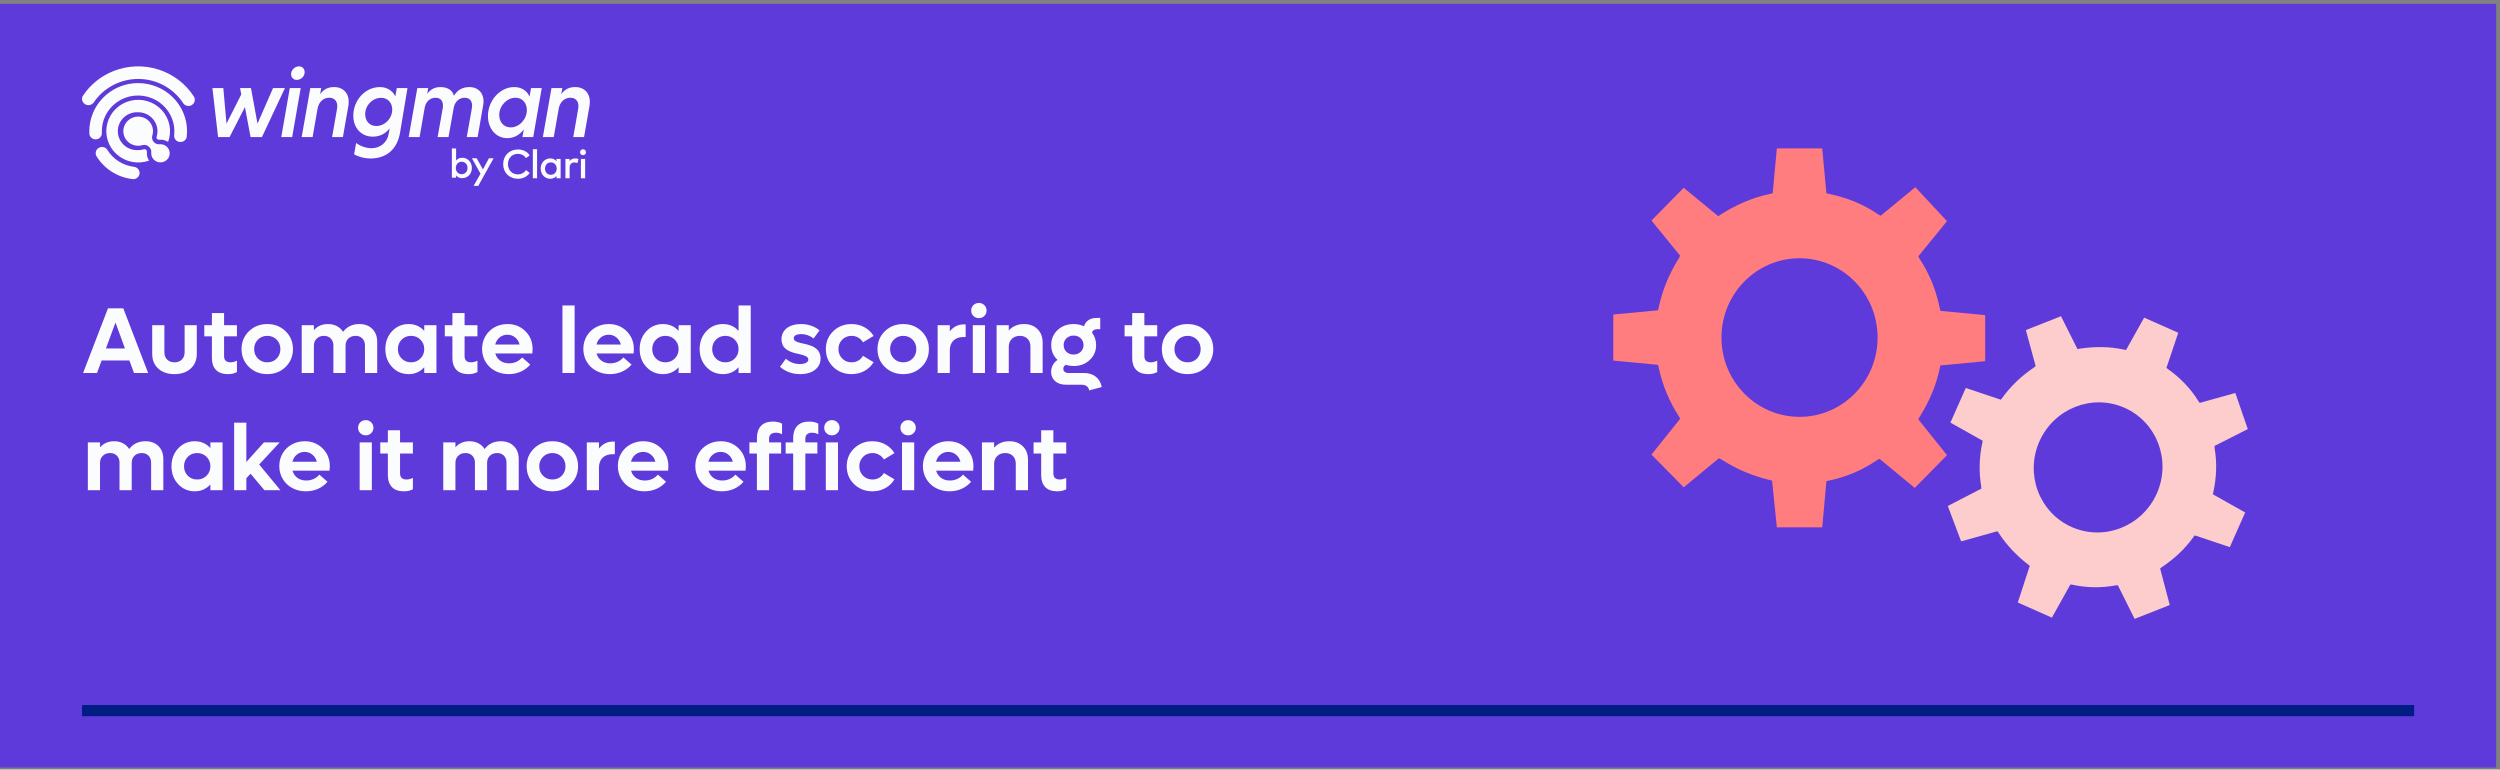 <svg width="640" height="197" viewBox="0 0 640 197" fill="none" xmlns="http://www.w3.org/2000/svg">
<rect x="0" y="0" width="640" height="197" fill="#808080" stroke="none"/>
<rect width="639.015" height="195.495" transform="translate(0 0.988)" fill="#5F3ADA"/>
<path d="M57.17 22.544L57.982 31.645L61.761 24.175L61.456 22.544H64.247L65.92 31.644L69.902 22.543H72.945L67.061 35.087H64.147L62.702 27.414L58.77 35.087H55.826L54.381 22.544H57.17Z" fill="#FBFCFD"/>
<path d="M74.798 35.088H72.008L74.189 22.545H76.98L74.798 35.088ZM76.547 16.988C77.434 16.988 77.993 17.65 77.993 18.466C77.993 19.537 77.08 20.452 75.964 20.452C75.101 20.452 74.517 19.814 74.517 18.973C74.519 17.905 75.483 16.988 76.547 16.988Z" fill="#FBFCFD"/>
<path d="M81.948 24.125C82.81 22.901 83.901 22.289 85.524 22.289C88.212 22.289 89.659 24.329 89.176 27.133L87.781 35.087H85.017L86.284 27.847C86.564 26.164 85.829 25.017 84.282 25.017C82.785 25.017 81.648 26.088 81.319 27.694L80.026 35.084H77.231L79.437 22.544H82.228L81.948 24.125Z" fill="#FBFCFD"/>
<path d="M104.317 22.544L102.416 33.939C101.681 38.3 98.866 40.569 94.833 40.569C93.083 40.569 91.383 39.982 90.648 39.498L91.18 36.591C92.043 37.305 93.594 37.942 95.112 37.942C97.293 37.942 99.145 36.515 99.501 34.246L99.756 32.87C98.69 34.193 97.269 34.985 95.443 34.985C92.501 34.985 90.447 32.792 90.447 29.58C90.447 25.705 93.466 22.289 97.251 22.289C99.127 22.289 100.597 23.309 101.201 24.686L101.582 22.544H104.317V22.544ZM97.572 25.042C95.391 25.042 93.489 26.928 93.489 29.223C93.489 30.931 94.579 32.257 96.304 32.257C98.51 32.257 100.412 30.345 100.412 28.051C100.412 26.343 99.296 25.042 97.572 25.042Z" fill="#FBFCFD"/>
<path d="M109.366 24.023C110.203 22.901 111.242 22.289 112.739 22.289C114.489 22.289 115.833 23.028 116.213 24.533C117.05 23.079 118.344 22.289 120.195 22.289C122.58 22.289 124.202 24.15 123.694 26.928L122.274 35.091H119.485L120.802 27.701C121.081 25.992 120.32 25.023 118.95 25.023C117.579 25.023 116.414 25.992 116.135 27.701L114.818 35.091H112.029L113.346 27.701C113.624 25.992 112.863 25.023 111.52 25.023C110.177 25.023 109.062 25.908 108.731 27.515L107.415 35.087H104.623L106.833 22.544H109.622L109.366 24.023Z" fill="#FBFCFD"/>
<path d="M133.738 35.087L134.093 33.15C133.028 34.526 131.583 35.368 129.883 35.368C126.865 35.368 124.912 32.818 124.912 29.708C124.912 25.833 127.93 22.289 131.633 22.289C133.637 22.289 134.956 23.334 135.564 24.737L135.945 22.544H138.688L136.507 35.087H133.738ZM131.961 25.017C129.806 25.017 127.802 27.056 127.802 29.429C127.802 31.213 128.944 32.615 130.744 32.615C132.899 32.615 134.879 30.55 134.879 28.179C134.88 26.419 133.763 25.017 131.961 25.017Z" fill="#FBFCFD"/>
<path d="M143.68 24.125C144.542 22.901 145.632 22.289 147.255 22.289C149.944 22.289 151.389 24.329 150.908 27.133L149.518 35.087H146.754L148.022 27.847C148.301 26.164 147.565 25.017 146.019 25.017C144.522 25.017 143.385 26.088 143.056 27.694L141.762 35.084H138.973L141.178 22.542H143.968L143.68 24.125Z" fill="#FBFCFD"/>
<path d="M29.117 18.167C32.77 16.736 36.815 16.604 40.557 17.792C44.298 18.98 47.5 21.414 49.611 24.675C49.727 24.851 49.806 25.047 49.844 25.253C49.882 25.459 49.878 25.67 49.833 25.875C49.788 26.079 49.703 26.273 49.581 26.445C49.46 26.617 49.306 26.764 49.127 26.877C48.948 26.991 48.748 27.068 48.539 27.106C48.329 27.143 48.114 27.14 47.907 27.095C47.698 27.051 47.501 26.967 47.326 26.848C47.151 26.729 47.002 26.577 46.886 26.401C45.662 24.52 43.979 22.969 41.99 21.888C40.002 20.807 37.77 20.231 35.498 20.212C33.226 20.193 30.985 20.731 28.978 21.778C26.97 22.825 25.261 24.347 24.003 26.208C23.821 26.483 23.555 26.695 23.244 26.814C22.933 26.933 22.591 26.954 22.268 26.872C22.089 26.828 21.918 26.756 21.762 26.657C21.578 26.546 21.418 26.4 21.294 26.226C21.169 26.052 21.081 25.856 21.035 25.648C20.99 25.44 20.988 25.225 21.03 25.017C21.072 24.808 21.156 24.61 21.278 24.434C23.177 21.606 25.913 19.418 29.117 18.167V18.167Z" fill="#FBFCFD"/>
<path d="M25.269 37.864C25.45 37.752 25.651 37.677 25.861 37.642C26.071 37.608 26.287 37.615 26.494 37.664C26.701 37.713 26.897 37.802 27.068 37.926C27.24 38.05 27.385 38.207 27.494 38.387C28.222 39.57 29.215 40.573 30.398 41.322C31.58 42.071 32.92 42.545 34.316 42.708C34.526 42.733 34.729 42.798 34.913 42.9C35.097 43.002 35.259 43.138 35.389 43.301C35.52 43.464 35.616 43.651 35.673 43.851C35.73 44.051 35.746 44.26 35.721 44.466C35.696 44.672 35.63 44.871 35.526 45.052C35.423 45.233 35.284 45.392 35.118 45.521C34.952 45.649 34.762 45.744 34.559 45.8C34.355 45.856 34.143 45.872 33.933 45.847C32.053 45.63 30.248 44.996 28.655 43.992C27.062 42.987 25.722 41.64 24.737 40.051C24.623 39.873 24.547 39.676 24.512 39.469C24.477 39.262 24.484 39.051 24.534 38.847C24.584 38.643 24.674 38.451 24.801 38.282C24.927 38.114 25.086 37.971 25.269 37.864Z" fill="#FBFCFD"/>
<path d="M32.986 21.494C33.775 21.345 34.577 21.27 35.381 21.27C38.699 21.278 41.878 22.579 44.222 24.887C46.566 27.195 47.884 30.323 47.887 33.584C47.886 34.034 47.861 34.483 47.812 34.929C47.774 35.319 47.589 35.68 47.293 35.942C46.998 36.204 46.614 36.349 46.216 36.347L46.024 36.342C45.812 36.322 45.606 36.26 45.419 36.16C45.231 36.061 45.066 35.925 44.932 35.762C44.799 35.599 44.7 35.411 44.642 35.209C44.584 35.008 44.567 34.797 44.593 34.589C44.75 33.167 44.566 31.729 44.055 30.39C43.544 29.05 42.721 27.847 41.652 26.877C40.583 25.907 39.298 25.197 37.899 24.804C36.5 24.41 35.027 24.345 33.598 24.613V24.613C31.479 25.017 29.57 26.133 28.197 27.77C26.824 29.407 26.073 31.463 26.073 33.584C26.073 33.731 26.073 33.877 26.073 34.024C26.085 34.233 26.055 34.442 25.984 34.639C25.913 34.836 25.802 35.017 25.659 35.171C25.515 35.326 25.342 35.45 25.149 35.538C24.956 35.626 24.747 35.675 24.535 35.682H24.466C24.051 35.683 23.653 35.525 23.355 35.241C23.057 34.958 22.883 34.572 22.869 34.165C22.869 33.972 22.869 33.773 22.869 33.579C22.87 30.725 23.88 27.959 25.725 25.755C27.57 23.551 30.137 22.045 32.986 21.494V21.494Z" fill="#FBFCFD"/>
<path d="M36.489 37.147C36.125 37.259 35.746 37.315 35.366 37.314C34.565 37.313 33.785 37.064 33.137 36.602C32.489 36.139 32.007 35.487 31.758 34.739C31.509 33.991 31.508 33.184 31.753 32.435C31.998 31.686 32.478 31.032 33.123 30.567C33.769 30.101 34.548 29.848 35.349 29.844C36.149 29.839 36.931 30.084 37.582 30.542C38.233 31 38.72 31.648 38.974 32.395C39.228 33.142 39.235 33.948 38.995 34.699C38.902 34.995 38.892 35.311 38.967 35.612C39.042 35.913 39.199 36.189 39.421 36.409V36.409C39.601 36.594 39.82 36.737 40.063 36.827C40.306 36.918 40.567 36.954 40.826 36.932C40.985 36.917 41.145 36.917 41.305 36.932C41.75 36.975 42.175 37.142 42.528 37.412C42.881 37.683 43.149 38.046 43.3 38.461C43.451 38.875 43.479 39.323 43.381 39.753C43.283 40.182 43.063 40.575 42.746 40.887C42.43 41.198 42.029 41.414 41.593 41.511C41.156 41.607 40.7 41.579 40.278 41.431C39.857 41.282 39.487 41.019 39.212 40.672C38.936 40.325 38.767 39.908 38.724 39.47C38.708 39.313 38.708 39.156 38.724 38.999C38.746 38.744 38.71 38.488 38.618 38.249C38.526 38.01 38.38 37.794 38.191 37.618C37.977 37.395 37.706 37.234 37.406 37.151C37.106 37.068 36.789 37.067 36.489 37.147Z" fill="#FBFCFD"/>
<path d="M38.163 41.117C36.775 41.611 35.276 41.727 33.826 41.45C32.377 41.174 31.03 40.516 29.931 39.547V39.547C28.826 38.575 28.011 37.325 27.575 35.933C27.138 34.54 27.096 33.056 27.453 31.642C27.809 30.227 28.551 28.934 29.599 27.903C30.647 26.872 31.961 26.141 33.399 25.789C34.838 25.436 36.347 25.476 37.765 25.904C39.182 26.331 40.454 27.131 41.444 28.215C42.434 29.3 43.105 30.63 43.384 32.062C43.663 33.493 43.54 34.972 43.028 36.34C42.552 36.023 42.003 35.827 41.431 35.77H41.096C40.968 35.77 40.846 35.77 40.718 35.77H40.67C40.507 35.766 40.352 35.698 40.239 35.581C40.162 35.505 40.109 35.41 40.084 35.305C40.06 35.201 40.065 35.092 40.101 34.99C40.257 34.491 40.329 33.969 40.313 33.447C40.274 32.228 39.77 31.067 38.902 30.195C38.034 29.323 36.864 28.804 35.625 28.739H35.38C34.709 28.701 34.037 28.799 33.406 29.025C32.775 29.252 32.197 29.603 31.708 30.057C31.22 30.51 30.83 31.057 30.564 31.664C30.298 32.271 30.161 32.925 30.161 33.586C30.161 34.246 30.298 34.9 30.564 35.507C30.83 36.114 31.22 36.661 31.708 37.115C32.197 37.569 32.775 37.919 33.406 38.146C34.037 38.373 34.709 38.47 35.38 38.433C35.874 38.432 36.366 38.36 36.838 38.218C36.893 38.199 36.951 38.19 37.009 38.192C37.086 38.192 37.162 38.206 37.233 38.235C37.304 38.264 37.369 38.306 37.424 38.359C37.488 38.42 37.538 38.493 37.57 38.575C37.602 38.656 37.616 38.743 37.61 38.83C37.586 39.063 37.586 39.298 37.61 39.531C37.657 40.097 37.847 40.642 38.163 41.117Z" fill="#FBFCFD"/>
<path d="M118.319 40.385C117.614 40.385 117.105 40.67 116.763 41.106V38.014H115.679V45.484H116.763V44.893C117.105 45.329 117.614 45.614 118.319 45.614C119.71 45.614 120.804 44.52 120.804 42.999C120.804 41.48 119.71 40.385 118.319 40.385ZM118.19 41.407C119.123 41.407 119.689 42.128 119.689 42.999C119.689 43.871 119.123 44.592 118.19 44.592C117.292 44.592 116.69 43.907 116.69 42.999C116.69 42.092 117.292 41.407 118.19 41.407ZM126.359 40.515H125.166L123.625 43.368L122.027 40.515H120.808L123.013 44.462L121.234 47.59H122.437L126.359 40.515Z" fill="#FBFCFD"/>
<path d="M135.597 39.777L134.656 40.48L134.62 40.428C134.181 39.787 133.463 39.383 132.6 39.383C131.122 39.383 130.037 40.454 130.037 42.015C130.037 43.576 131.122 44.647 132.6 44.647C133.458 44.647 134.166 44.26 134.615 43.608L134.655 43.55L135.601 44.257L135.566 44.305C134.951 45.209 133.866 45.769 132.6 45.769C130.378 45.769 128.812 44.177 128.812 42.015C128.812 39.853 130.378 38.262 132.6 38.262C133.887 38.262 135.029 38.836 135.597 39.777Z" fill="#FBFCFD"/>
<path d="M137.493 38.191H136.408V45.636H137.493V38.191Z" fill="#FBFCFD"/>
<path d="M139.525 43.16C139.525 44.029 140.088 44.748 141.018 44.748C141.912 44.748 142.511 44.065 142.511 43.16C142.511 42.256 141.912 41.574 141.018 41.574C140.088 41.574 139.525 42.291 139.525 43.16ZM143.524 45.637H142.444V45.042C142.103 45.481 141.592 45.766 140.889 45.766C139.504 45.766 138.414 44.675 138.414 43.16C138.414 41.645 139.504 40.555 140.889 40.555C141.592 40.555 142.103 40.844 142.444 41.283V40.684H143.524V45.637Z" fill="#FBFCFD"/>
<path d="M148.087 40.694L147.828 41.764C147.6 41.645 147.27 41.583 147.006 41.583C146.319 41.583 145.828 42.069 145.828 42.911V45.636H144.748V40.684H145.817V41.242C146.143 40.772 146.649 40.555 147.253 40.555C147.585 40.554 147.839 40.595 148.087 40.694Z" fill="#FBFCFD"/>
<path d="M149.797 45.636H148.712V40.684H149.797V45.636ZM150.015 38.972C150.015 39.401 149.679 39.727 149.25 39.727C148.822 39.727 148.496 39.401 148.496 38.972C148.496 38.543 148.822 38.207 149.25 38.207C149.679 38.207 150.015 38.544 150.015 38.972Z" fill="#FBFCFD"/>
<path d="M34.301 95.484L33.117 92.273H26.016L24.844 95.484H21.27L27.645 78.926H31.559L37.922 95.484H34.301ZM27.117 89.215H31.992L29.566 82.57L27.117 89.215ZM44.672 95.777C42.945 95.777 41.562 95.309 40.523 94.371C39.484 93.426 38.965 92.172 38.965 90.609V83.25H42.082V90.176C42.082 90.957 42.316 91.582 42.785 92.051C43.262 92.519 43.891 92.754 44.672 92.754C45.453 92.754 46.078 92.519 46.547 92.051C47.023 91.582 47.262 90.957 47.262 90.176V83.25H50.379V90.609C50.379 92.164 49.855 93.414 48.809 94.359C47.77 95.305 46.391 95.777 44.672 95.777ZM60.656 86.098H57.363V91.184C57.363 92.231 57.926 92.754 59.051 92.754C59.527 92.754 60.062 92.617 60.656 92.344V95.25C60.008 95.602 59.246 95.777 58.371 95.777C57.004 95.777 55.973 95.414 55.277 94.688C54.59 93.953 54.246 92.953 54.246 91.688V86.098H52.301V83.25H54.246V80.144H57.363V83.25H60.656V86.098ZM73.113 93.938C71.856 95.164 70.293 95.777 68.426 95.777C66.559 95.777 64.992 95.164 63.727 93.938C62.469 92.711 61.84 91.188 61.84 89.367C61.84 87.547 62.469 86.023 63.727 84.797C64.992 83.57 66.559 82.957 68.426 82.957C70.293 82.957 71.856 83.57 73.113 84.797C74.371 86.023 75 87.547 75 89.367C75 91.188 74.371 92.711 73.113 93.938ZM68.426 92.754C69.394 92.754 70.195 92.434 70.828 91.793C71.461 91.144 71.777 90.336 71.777 89.367C71.777 88.398 71.461 87.594 70.828 86.953C70.195 86.305 69.394 85.981 68.426 85.981C67.465 85.981 66.664 86.305 66.023 86.953C65.383 87.602 65.062 88.406 65.062 89.367C65.062 90.328 65.383 91.133 66.023 91.781C66.664 92.43 67.465 92.754 68.426 92.754ZM91.992 82.957C93.375 82.957 94.481 83.371 95.309 84.199C96.144 85.027 96.562 86.133 96.562 87.516V95.484H93.434V88.453C93.434 87.703 93.215 87.106 92.777 86.66C92.348 86.207 91.769 85.981 91.043 85.981C90.277 85.981 89.656 86.211 89.18 86.672C88.703 87.133 88.465 87.742 88.465 88.5V95.484H85.348V88.453C85.348 87.711 85.125 87.113 84.68 86.66C84.242 86.207 83.656 85.981 82.922 85.981C82.164 85.981 81.547 86.215 81.07 86.684C80.594 87.144 80.356 87.75 80.356 88.5V95.484H77.238V83.25H80.356V84.516C81.277 83.477 82.484 82.957 83.977 82.957C84.828 82.957 85.582 83.133 86.238 83.484C86.902 83.828 87.43 84.316 87.82 84.949C88.828 83.621 90.219 82.957 91.992 82.957ZM108.609 83.25H111.727V95.484H108.609V94.019C107.539 95.191 106.211 95.777 104.625 95.777C102.922 95.777 101.5 95.164 100.359 93.938C99.219 92.711 98.648 91.188 98.648 89.367C98.648 87.547 99.219 86.023 100.359 84.797C101.5 83.57 102.922 82.957 104.625 82.957C106.219 82.957 107.547 83.539 108.609 84.703V83.25ZM105.223 92.754C106.191 92.754 106.996 92.43 107.637 91.781C108.285 91.133 108.609 90.328 108.609 89.367C108.609 88.406 108.285 87.602 107.637 86.953C106.996 86.305 106.191 85.981 105.223 85.981C104.262 85.981 103.461 86.305 102.82 86.953C102.18 87.602 101.859 88.406 101.859 89.367C101.859 90.328 102.18 91.133 102.82 91.781C103.461 92.43 104.262 92.754 105.223 92.754ZM122.227 86.098H118.934V91.184C118.934 92.231 119.496 92.754 120.621 92.754C121.098 92.754 121.633 92.617 122.227 92.344V95.25C121.578 95.602 120.816 95.777 119.941 95.777C118.574 95.777 117.543 95.414 116.848 94.688C116.16 93.953 115.816 92.953 115.816 91.688V86.098H113.871V83.25H115.816V80.144H118.934V83.25H122.227V86.098ZM136.348 89.391C136.348 89.781 136.324 90.148 136.277 90.492H126.797C127.016 91.266 127.434 91.879 128.051 92.332C128.668 92.785 129.418 93.012 130.301 93.012C131.012 93.012 131.664 92.871 132.258 92.59C132.852 92.301 133.32 91.938 133.664 91.5L135.75 93.328C135.102 94.102 134.297 94.703 133.336 95.133C132.383 95.562 131.34 95.777 130.207 95.777C128.926 95.777 127.766 95.496 126.727 94.934C125.688 94.371 124.875 93.598 124.289 92.613C123.703 91.621 123.41 90.523 123.41 89.32C123.41 88.133 123.691 87.055 124.254 86.086C124.824 85.109 125.605 84.344 126.598 83.789C127.598 83.234 128.703 82.957 129.914 82.957C131.75 82.957 133.281 83.57 134.508 84.797C135.734 86.016 136.348 87.547 136.348 89.391ZM131.871 86.379C131.309 85.918 130.648 85.688 129.891 85.688C129.133 85.688 128.473 85.918 127.91 86.379C127.348 86.832 126.969 87.441 126.773 88.207H133.02C132.824 87.441 132.441 86.832 131.871 86.379ZM143.988 95.484V78.199H147.105V95.484H143.988ZM162.27 89.391C162.27 89.781 162.246 90.148 162.199 90.492H152.719C152.938 91.266 153.355 91.879 153.973 92.332C154.59 92.785 155.34 93.012 156.223 93.012C156.934 93.012 157.586 92.871 158.18 92.59C158.773 92.301 159.242 91.938 159.586 91.5L161.672 93.328C161.023 94.102 160.219 94.703 159.258 95.133C158.305 95.562 157.262 95.777 156.129 95.777C154.848 95.777 153.688 95.496 152.648 94.934C151.609 94.371 150.797 93.598 150.211 92.613C149.625 91.621 149.332 90.523 149.332 89.32C149.332 88.133 149.613 87.055 150.176 86.086C150.746 85.109 151.527 84.344 152.52 83.789C153.52 83.234 154.625 82.957 155.836 82.957C157.672 82.957 159.203 83.57 160.43 84.797C161.656 86.016 162.27 87.547 162.27 89.391ZM157.793 86.379C157.23 85.918 156.57 85.688 155.812 85.688C155.055 85.688 154.395 85.918 153.832 86.379C153.27 86.832 152.891 87.441 152.695 88.207H158.941C158.746 87.441 158.363 86.832 157.793 86.379ZM173.719 83.25H176.836V95.484H173.719V94.019C172.648 95.191 171.32 95.777 169.734 95.777C168.031 95.777 166.609 95.164 165.469 93.938C164.328 92.711 163.758 91.188 163.758 89.367C163.758 87.547 164.328 86.023 165.469 84.797C166.609 83.57 168.031 82.957 169.734 82.957C171.328 82.957 172.656 83.539 173.719 84.703V83.25ZM170.332 92.754C171.301 92.754 172.105 92.43 172.746 91.781C173.395 91.133 173.719 90.328 173.719 89.367C173.719 88.406 173.395 87.602 172.746 86.953C172.105 86.305 171.301 85.981 170.332 85.981C169.371 85.981 168.57 86.305 167.93 86.953C167.289 87.602 166.969 88.406 166.969 89.367C166.969 90.328 167.289 91.133 167.93 91.781C168.57 92.43 169.371 92.754 170.332 92.754ZM189.07 78.199H192.188V95.484H189.07V94.019C188 95.191 186.672 95.777 185.086 95.777C183.383 95.777 181.961 95.164 180.82 93.938C179.68 92.711 179.109 91.188 179.109 89.367C179.109 87.547 179.68 86.023 180.82 84.797C181.961 83.57 183.383 82.957 185.086 82.957C186.68 82.957 188.008 83.539 189.07 84.703V78.199ZM185.684 92.754C186.652 92.754 187.457 92.43 188.098 91.781C188.746 91.133 189.07 90.328 189.07 89.367C189.07 88.406 188.746 87.602 188.098 86.953C187.457 86.305 186.652 85.981 185.684 85.981C184.723 85.981 183.922 86.305 183.281 86.953C182.641 87.602 182.32 88.406 182.32 89.367C182.32 90.328 182.641 91.133 183.281 91.781C183.922 92.43 184.723 92.754 185.684 92.754ZM204.832 95.777C202.848 95.777 201.129 95.152 199.676 93.902L201.188 91.84C202.227 92.746 203.418 93.199 204.762 93.199C205.402 93.199 205.922 93.098 206.32 92.894C206.727 92.691 206.93 92.41 206.93 92.051C206.93 91.856 206.871 91.684 206.754 91.535C206.645 91.387 206.465 91.258 206.215 91.148C205.965 91.039 205.723 90.949 205.488 90.879C205.262 90.809 204.941 90.727 204.527 90.633C204.246 90.57 204.023 90.519 203.859 90.481C203.695 90.441 203.469 90.383 203.18 90.305C202.898 90.219 202.668 90.141 202.488 90.07C202.316 90 202.109 89.906 201.867 89.789C201.625 89.664 201.426 89.539 201.27 89.414C201.121 89.289 200.961 89.137 200.789 88.957C200.625 88.777 200.492 88.586 200.391 88.383C200.297 88.18 200.219 87.945 200.156 87.68C200.094 87.414 200.062 87.129 200.062 86.824C200.062 85.988 200.293 85.273 200.754 84.68C201.215 84.086 201.812 83.652 202.547 83.379C203.289 83.098 204.125 82.957 205.055 82.957C206.859 82.957 208.441 83.492 209.801 84.562L208.289 86.648C207.289 85.898 206.234 85.523 205.125 85.523C204.562 85.523 204.102 85.613 203.742 85.793C203.383 85.973 203.203 86.234 203.203 86.578C203.203 86.773 203.258 86.945 203.367 87.094C203.477 87.234 203.656 87.359 203.906 87.469C204.156 87.57 204.398 87.656 204.633 87.727C204.867 87.789 205.191 87.863 205.605 87.949C205.965 88.027 206.254 88.094 206.473 88.148C206.691 88.203 206.977 88.289 207.328 88.406C207.68 88.523 207.965 88.641 208.184 88.758C208.41 88.875 208.652 89.035 208.91 89.238C209.176 89.434 209.383 89.644 209.531 89.871C209.68 90.098 209.805 90.375 209.906 90.703C210.016 91.031 210.07 91.387 210.07 91.769C210.07 92.606 209.836 93.332 209.367 93.949C208.898 94.566 208.273 95.027 207.492 95.332C206.711 95.629 205.824 95.777 204.832 95.777ZM218.004 95.777C216.137 95.777 214.57 95.164 213.305 93.938C212.047 92.711 211.418 91.188 211.418 89.367C211.418 87.547 212.047 86.023 213.305 84.797C214.57 83.57 216.137 82.957 218.004 82.957C219.223 82.957 220.324 83.231 221.309 83.777C222.301 84.324 223.078 85.066 223.641 86.004L220.922 87.633C220.641 87.133 220.242 86.734 219.727 86.438C219.219 86.133 218.645 85.981 218.004 85.981C217.043 85.981 216.242 86.305 215.602 86.953C214.961 87.602 214.641 88.406 214.641 89.367C214.641 90.328 214.961 91.133 215.602 91.781C216.242 92.43 217.043 92.754 218.004 92.754C218.637 92.754 219.211 92.606 219.727 92.309C220.242 92.004 220.641 91.598 220.922 91.09L223.641 92.719C223.078 93.664 222.301 94.41 221.309 94.957C220.324 95.504 219.223 95.777 218.004 95.777ZM235.91 93.938C234.652 95.164 233.09 95.777 231.223 95.777C229.355 95.777 227.789 95.164 226.523 93.938C225.266 92.711 224.637 91.188 224.637 89.367C224.637 87.547 225.266 86.023 226.523 84.797C227.789 83.57 229.355 82.957 231.223 82.957C233.09 82.957 234.652 83.57 235.91 84.797C237.168 86.023 237.797 87.547 237.797 89.367C237.797 91.188 237.168 92.711 235.91 93.938ZM231.223 92.754C232.191 92.754 232.992 92.434 233.625 91.793C234.258 91.144 234.574 90.336 234.574 89.367C234.574 88.398 234.258 87.594 233.625 86.953C232.992 86.305 232.191 85.981 231.223 85.981C230.262 85.981 229.461 86.305 228.82 86.953C228.18 87.602 227.859 88.406 227.859 89.367C227.859 90.328 228.18 91.133 228.82 91.781C229.461 92.43 230.262 92.754 231.223 92.754ZM246.68 83.051H247.207V86.273H246.68C245.57 86.273 244.703 86.578 244.078 87.188C243.461 87.797 243.152 88.625 243.152 89.672V95.484H240.035V83.25H243.152V84.832C244.09 83.644 245.266 83.051 246.68 83.051ZM251.988 80.883C251.613 81.258 251.148 81.445 250.594 81.445C250.039 81.445 249.57 81.258 249.188 80.883C248.812 80.508 248.625 80.047 248.625 79.5C248.625 78.953 248.812 78.492 249.188 78.117C249.57 77.742 250.039 77.555 250.594 77.555C251.148 77.555 251.613 77.742 251.988 78.117C252.371 78.492 252.562 78.953 252.562 79.5C252.562 80.047 252.371 80.508 251.988 80.883ZM249.035 95.484V83.25H252.152V95.484H249.035ZM262.137 82.957C263.582 82.957 264.738 83.391 265.605 84.258C266.48 85.117 266.918 86.266 266.918 87.703V95.484H263.789V88.711C263.789 87.883 263.543 87.223 263.051 86.731C262.566 86.231 261.918 85.981 261.105 85.981C260.254 85.981 259.562 86.238 259.031 86.754C258.508 87.262 258.246 87.934 258.246 88.769V95.484H255.129V83.25H258.246V84.609C259.23 83.508 260.527 82.957 262.137 82.957ZM277.488 95.484C278.707 95.484 279.719 95.801 280.523 96.434C281.336 97.074 281.844 97.957 282.047 99.082L278.824 99.949C278.777 99.504 278.578 99.148 278.227 98.883C277.875 98.617 277.426 98.484 276.879 98.484H272.871C271.73 98.484 270.812 98.184 270.117 97.582C269.43 96.981 269.086 96.191 269.086 95.215C269.086 94.59 269.234 94 269.531 93.445C269.836 92.891 270.238 92.457 270.738 92.144C269.652 91.129 269.109 89.859 269.109 88.336C269.109 86.797 269.652 85.516 270.738 84.492C271.832 83.469 273.199 82.957 274.84 82.957C275.785 82.957 276.676 83.148 277.512 83.531C277.691 82.867 278.059 82.348 278.613 81.973C279.176 81.59 279.855 81.398 280.652 81.398H281.66V84.281H280.793C280.48 84.281 280.207 84.359 279.973 84.516C279.746 84.672 279.605 84.887 279.551 85.16C280.254 86.074 280.605 87.133 280.605 88.336C280.605 89.867 280.055 91.144 278.953 92.168C277.852 93.191 276.48 93.703 274.84 93.703C274.168 93.703 273.496 93.602 272.824 93.398C272.41 93.648 272.203 94 272.203 94.453C272.203 94.75 272.324 94.996 272.566 95.191C272.809 95.387 273.121 95.484 273.504 95.484H277.488ZM274.84 85.91C274.105 85.91 273.496 86.141 273.012 86.602C272.535 87.062 272.297 87.641 272.297 88.336C272.297 89.031 272.535 89.609 273.012 90.07C273.496 90.531 274.105 90.762 274.84 90.762C275.566 90.762 276.172 90.531 276.656 90.07C277.141 89.609 277.383 89.031 277.383 88.336C277.383 87.641 277.141 87.062 276.656 86.602C276.172 86.141 275.566 85.91 274.84 85.91ZM296.25 86.098H292.957V91.184C292.957 92.231 293.52 92.754 294.645 92.754C295.121 92.754 295.656 92.617 296.25 92.344V95.25C295.602 95.602 294.84 95.777 293.965 95.777C292.598 95.777 291.566 95.414 290.871 94.688C290.184 93.953 289.84 92.953 289.84 91.688V86.098H287.895V83.25H289.84V80.144H292.957V83.25H296.25V86.098ZM308.707 93.938C307.449 95.164 305.887 95.777 304.02 95.777C302.152 95.777 300.586 95.164 299.32 93.938C298.062 92.711 297.434 91.188 297.434 89.367C297.434 87.547 298.062 86.023 299.32 84.797C300.586 83.57 302.152 82.957 304.02 82.957C305.887 82.957 307.449 83.57 308.707 84.797C309.965 86.023 310.594 87.547 310.594 89.367C310.594 91.188 309.965 92.711 308.707 93.938ZM304.02 92.754C304.988 92.754 305.789 92.434 306.422 91.793C307.055 91.144 307.371 90.336 307.371 89.367C307.371 88.398 307.055 87.594 306.422 86.953C305.789 86.305 304.988 85.981 304.02 85.981C303.059 85.981 302.258 86.305 301.617 86.953C300.977 87.602 300.656 88.406 300.656 89.367C300.656 90.328 300.977 91.133 301.617 91.781C302.258 92.43 303.059 92.754 304.02 92.754ZM37.242 112.957C38.625 112.957 39.73 113.371 40.559 114.199C41.395 115.027 41.812 116.133 41.812 117.516V125.484H38.684V118.453C38.684 117.703 38.465 117.105 38.027 116.66C37.598 116.207 37.02 115.98 36.293 115.98C35.527 115.98 34.906 116.211 34.43 116.672C33.953 117.133 33.715 117.742 33.715 118.5V125.484H30.598V118.453C30.598 117.711 30.375 117.113 29.93 116.66C29.492 116.207 28.906 115.98 28.172 115.98C27.414 115.98 26.797 116.215 26.32 116.684C25.844 117.145 25.605 117.75 25.605 118.5V125.484H22.488V113.25H25.605V114.516C26.527 113.477 27.734 112.957 29.227 112.957C30.078 112.957 30.832 113.133 31.488 113.484C32.152 113.828 32.68 114.316 33.07 114.949C34.078 113.621 35.469 112.957 37.242 112.957ZM53.859 113.25H56.977V125.484H53.859V124.02C52.789 125.191 51.461 125.777 49.875 125.777C48.172 125.777 46.75 125.164 45.609 123.938C44.469 122.711 43.898 121.188 43.898 119.367C43.898 117.547 44.469 116.023 45.609 114.797C46.75 113.57 48.172 112.957 49.875 112.957C51.469 112.957 52.797 113.539 53.859 114.703V113.25ZM50.473 122.754C51.441 122.754 52.246 122.43 52.887 121.781C53.535 121.133 53.859 120.328 53.859 119.367C53.859 118.406 53.535 117.602 52.887 116.953C52.246 116.305 51.441 115.98 50.473 115.98C49.512 115.98 48.711 116.305 48.07 116.953C47.43 117.602 47.109 118.406 47.109 119.367C47.109 120.328 47.43 121.133 48.07 121.781C48.711 122.43 49.512 122.754 50.473 122.754ZM67.688 125.484L64.137 121.266L63.059 122.438V125.484H59.941V108.199H63.059V118.266L67.57 113.25H71.602L66.352 118.91L71.777 125.484H67.688ZM84.434 119.391C84.434 119.781 84.41 120.148 84.363 120.492H74.883C75.102 121.266 75.519 121.879 76.137 122.332C76.754 122.785 77.504 123.012 78.387 123.012C79.098 123.012 79.75 122.871 80.344 122.59C80.938 122.301 81.406 121.938 81.75 121.5L83.836 123.328C83.188 124.102 82.383 124.703 81.422 125.133C80.469 125.562 79.426 125.777 78.293 125.777C77.012 125.777 75.852 125.496 74.812 124.934C73.773 124.371 72.961 123.598 72.375 122.613C71.789 121.621 71.496 120.523 71.496 119.32C71.496 118.133 71.777 117.055 72.34 116.086C72.91 115.109 73.691 114.344 74.684 113.789C75.684 113.234 76.789 112.957 78 112.957C79.836 112.957 81.367 113.57 82.594 114.797C83.82 116.016 84.434 117.547 84.434 119.391ZM79.957 116.379C79.394 115.918 78.734 115.688 77.977 115.688C77.219 115.688 76.559 115.918 75.996 116.379C75.434 116.832 75.055 117.441 74.859 118.207H81.106C80.91 117.441 80.527 116.832 79.957 116.379ZM95.027 110.883C94.652 111.258 94.188 111.445 93.633 111.445C93.078 111.445 92.609 111.258 92.227 110.883C91.852 110.508 91.664 110.047 91.664 109.5C91.664 108.953 91.852 108.492 92.227 108.117C92.609 107.742 93.078 107.555 93.633 107.555C94.188 107.555 94.652 107.742 95.027 108.117C95.41 108.492 95.602 108.953 95.602 109.5C95.602 110.047 95.41 110.508 95.027 110.883ZM92.074 125.484V113.25H95.191V125.484H92.074ZM105.703 116.098H102.41V121.184C102.41 122.23 102.973 122.754 104.098 122.754C104.574 122.754 105.109 122.617 105.703 122.344V125.25C105.055 125.602 104.293 125.777 103.418 125.777C102.051 125.777 101.02 125.414 100.324 124.688C99.637 123.953 99.293 122.953 99.293 121.688V116.098H97.348V113.25H99.293V110.145H102.41V113.25H105.703V116.098ZM128.227 112.957C129.609 112.957 130.715 113.371 131.543 114.199C132.379 115.027 132.797 116.133 132.797 117.516V125.484H129.668V118.453C129.668 117.703 129.449 117.105 129.012 116.66C128.582 116.207 128.004 115.98 127.277 115.98C126.512 115.98 125.891 116.211 125.414 116.672C124.938 117.133 124.699 117.742 124.699 118.5V125.484H121.582V118.453C121.582 117.711 121.359 117.113 120.914 116.66C120.477 116.207 119.891 115.98 119.156 115.98C118.398 115.98 117.781 116.215 117.305 116.684C116.828 117.145 116.59 117.75 116.59 118.5V125.484H113.473V113.25H116.59V114.516C117.512 113.477 118.719 112.957 120.211 112.957C121.062 112.957 121.816 113.133 122.473 113.484C123.137 113.828 123.664 114.316 124.055 114.949C125.062 113.621 126.453 112.957 128.227 112.957ZM146.098 123.938C144.84 125.164 143.277 125.777 141.41 125.777C139.543 125.777 137.977 125.164 136.711 123.938C135.453 122.711 134.824 121.188 134.824 119.367C134.824 117.547 135.453 116.023 136.711 114.797C137.977 113.57 139.543 112.957 141.41 112.957C143.277 112.957 144.84 113.57 146.098 114.797C147.355 116.023 147.984 117.547 147.984 119.367C147.984 121.188 147.355 122.711 146.098 123.938ZM141.41 122.754C142.379 122.754 143.18 122.434 143.812 121.793C144.445 121.145 144.762 120.336 144.762 119.367C144.762 118.398 144.445 117.594 143.812 116.953C143.18 116.305 142.379 115.98 141.41 115.98C140.449 115.98 139.648 116.305 139.008 116.953C138.367 117.602 138.047 118.406 138.047 119.367C138.047 120.328 138.367 121.133 139.008 121.781C139.648 122.43 140.449 122.754 141.41 122.754ZM156.867 113.051H157.395V116.273H156.867C155.758 116.273 154.891 116.578 154.266 117.188C153.648 117.797 153.34 118.625 153.34 119.672V125.484H150.223V113.25H153.34V114.832C154.277 113.645 155.453 113.051 156.867 113.051ZM171.105 119.391C171.105 119.781 171.082 120.148 171.035 120.492H161.555C161.773 121.266 162.191 121.879 162.809 122.332C163.426 122.785 164.176 123.012 165.059 123.012C165.77 123.012 166.422 122.871 167.016 122.59C167.609 122.301 168.078 121.938 168.422 121.5L170.508 123.328C169.859 124.102 169.055 124.703 168.094 125.133C167.141 125.562 166.098 125.777 164.965 125.777C163.684 125.777 162.523 125.496 161.484 124.934C160.445 124.371 159.633 123.598 159.047 122.613C158.461 121.621 158.168 120.523 158.168 119.32C158.168 118.133 158.449 117.055 159.012 116.086C159.582 115.109 160.363 114.344 161.355 113.789C162.355 113.234 163.461 112.957 164.672 112.957C166.508 112.957 168.039 113.57 169.266 114.797C170.492 116.016 171.105 117.547 171.105 119.391ZM166.629 116.379C166.066 115.918 165.406 115.688 164.648 115.688C163.891 115.688 163.23 115.918 162.668 116.379C162.105 116.832 161.727 117.441 161.531 118.207H167.777C167.582 117.441 167.199 116.832 166.629 116.379ZM190.934 119.391C190.934 119.781 190.91 120.148 190.863 120.492H181.383C181.602 121.266 182.02 121.879 182.637 122.332C183.254 122.785 184.004 123.012 184.887 123.012C185.598 123.012 186.25 122.871 186.844 122.59C187.438 122.301 187.906 121.938 188.25 121.5L190.336 123.328C189.688 124.102 188.883 124.703 187.922 125.133C186.969 125.562 185.926 125.777 184.793 125.777C183.512 125.777 182.352 125.496 181.312 124.934C180.273 124.371 179.461 123.598 178.875 122.613C178.289 121.621 177.996 120.523 177.996 119.32C177.996 118.133 178.277 117.055 178.84 116.086C179.41 115.109 180.191 114.344 181.184 113.789C182.184 113.234 183.289 112.957 184.5 112.957C186.336 112.957 187.867 113.57 189.094 114.797C190.32 116.016 190.934 117.547 190.934 119.391ZM186.457 116.379C185.895 115.918 185.234 115.688 184.477 115.688C183.719 115.688 183.059 115.918 182.496 116.379C181.934 116.832 181.555 117.441 181.359 118.207H187.605C187.41 117.441 187.027 116.832 186.457 116.379ZM198.598 110.777C198.043 110.777 197.617 110.91 197.32 111.176C197.031 111.434 196.887 111.82 196.887 112.336V113.25H199.969V116.098H196.887V125.484H193.77V116.098H191.848V113.25H193.77V112.137C193.77 110.824 194.113 109.793 194.801 109.043C195.496 108.293 196.527 107.918 197.895 107.918C198.762 107.918 199.531 108.094 200.203 108.445V111.176C199.727 110.91 199.191 110.777 198.598 110.777ZM214.359 110.883C213.984 111.258 213.52 111.445 212.965 111.445C212.41 111.445 211.941 111.258 211.559 110.883C211.184 110.508 210.996 110.047 210.996 109.5C210.996 108.953 211.184 108.492 211.559 108.117C211.941 107.742 212.41 107.555 212.965 107.555C213.52 107.555 213.984 107.742 214.359 108.117C214.742 108.492 214.934 108.953 214.934 109.5C214.934 110.047 214.742 110.508 214.359 110.883ZM203.051 112.137C203.051 110.824 203.395 109.793 204.082 109.043C204.777 108.293 205.809 107.918 207.176 107.918C208.043 107.918 208.812 108.094 209.484 108.445V111.176C209.008 110.91 208.473 110.777 207.879 110.777C207.324 110.777 206.898 110.91 206.602 111.176C206.312 111.434 206.168 111.82 206.168 112.336V113.25H209.25V116.098H206.168V125.484H203.051V116.098H201.129V113.25H203.051V112.137ZM211.406 125.484V113.25H214.523V125.484H211.406ZM223.348 125.777C221.48 125.777 219.914 125.164 218.648 123.938C217.391 122.711 216.762 121.188 216.762 119.367C216.762 117.547 217.391 116.023 218.648 114.797C219.914 113.57 221.48 112.957 223.348 112.957C224.566 112.957 225.668 113.23 226.652 113.777C227.645 114.324 228.422 115.066 228.984 116.004L226.266 117.633C225.984 117.133 225.586 116.734 225.07 116.438C224.562 116.133 223.988 115.98 223.348 115.98C222.387 115.98 221.586 116.305 220.945 116.953C220.305 117.602 219.984 118.406 219.984 119.367C219.984 120.328 220.305 121.133 220.945 121.781C221.586 122.43 222.387 122.754 223.348 122.754C223.98 122.754 224.555 122.605 225.07 122.309C225.586 122.004 225.984 121.598 226.266 121.09L228.984 122.719C228.422 123.664 227.645 124.41 226.652 124.957C225.668 125.504 224.566 125.777 223.348 125.777ZM233.871 110.883C233.496 111.258 233.031 111.445 232.477 111.445C231.922 111.445 231.453 111.258 231.07 110.883C230.695 110.508 230.508 110.047 230.508 109.5C230.508 108.953 230.695 108.492 231.07 108.117C231.453 107.742 231.922 107.555 232.477 107.555C233.031 107.555 233.496 107.742 233.871 108.117C234.254 108.492 234.445 108.953 234.445 109.5C234.445 110.047 234.254 110.508 233.871 110.883ZM230.918 125.484V113.25H234.035V125.484H230.918ZM249.199 119.391C249.199 119.781 249.176 120.148 249.129 120.492H239.648C239.867 121.266 240.285 121.879 240.902 122.332C241.52 122.785 242.27 123.012 243.152 123.012C243.863 123.012 244.516 122.871 245.109 122.59C245.703 122.301 246.172 121.938 246.516 121.5L248.602 123.328C247.953 124.102 247.148 124.703 246.188 125.133C245.234 125.562 244.191 125.777 243.059 125.777C241.777 125.777 240.617 125.496 239.578 124.934C238.539 124.371 237.727 123.598 237.141 122.613C236.555 121.621 236.262 120.523 236.262 119.32C236.262 118.133 236.543 117.055 237.105 116.086C237.676 115.109 238.457 114.344 239.449 113.789C240.449 113.234 241.555 112.957 242.766 112.957C244.602 112.957 246.133 113.57 247.359 114.797C248.586 116.016 249.199 117.547 249.199 119.391ZM244.723 116.379C244.16 115.918 243.5 115.688 242.742 115.688C241.984 115.688 241.324 115.918 240.762 116.379C240.199 116.832 239.82 117.441 239.625 118.207H245.871C245.676 117.441 245.293 116.832 244.723 116.379ZM258.387 112.957C259.832 112.957 260.988 113.391 261.855 114.258C262.73 115.117 263.168 116.266 263.168 117.703V125.484H260.039V118.711C260.039 117.883 259.793 117.223 259.301 116.73C258.816 116.23 258.168 115.98 257.355 115.98C256.504 115.98 255.812 116.238 255.281 116.754C254.758 117.262 254.496 117.934 254.496 118.77V125.484H251.379V113.25H254.496V114.609C255.48 113.508 256.777 112.957 258.387 112.957ZM272.953 116.098H269.66V121.184C269.66 122.23 270.223 122.754 271.348 122.754C271.824 122.754 272.359 122.617 272.953 122.344V125.25C272.305 125.602 271.543 125.777 270.668 125.777C269.301 125.777 268.27 125.414 267.574 124.688C266.887 123.953 266.543 122.953 266.543 121.688V116.098H264.598V113.25H266.543V110.145H269.66V113.25H272.953V116.098Z" fill="#FBFCFD"/>
<line x1="618.016" y1="181.917" x2="21.001" y2="181.917" stroke="#001D84" stroke-width="2.866"/>
<path d="M496.594 94.177L496.747 93.556L508.209 92.469V80.673L496.747 79.587L496.594 78.966C495.677 74.465 493.996 70.119 491.398 66.239L491.092 65.618L498.428 56.616L490.328 47.922L481.464 55.216L480.853 54.906C477.032 52.267 472.753 50.56 468.168 49.629L467.557 49.474L466.49 37.988H454.875L453.805 49.474L453.194 49.629C448.609 50.56 444.482 52.423 440.509 54.906L439.898 55.372L431.034 48.077L422.781 56.458L430.117 65.46L429.811 66.081C427.366 69.961 425.532 74.307 424.615 78.808L424.462 79.429L413 80.515V92.311L424.462 93.398L424.615 94.019C425.532 98.519 427.366 102.865 429.811 106.59L430.117 107.211L422.781 116.368L431.034 124.75L440.05 117.3L440.662 117.61C444.482 120.093 448.609 121.801 453.041 122.887L453.652 123.042L454.875 134.996H466.49L467.559 123.2L468.171 123.045C472.603 122.114 476.729 120.407 480.55 117.768L481.161 117.458L490.178 124.908L498.431 116.526L491.095 107.369L491.401 106.748C493.846 102.868 495.68 98.677 496.597 94.177H496.594ZM460.679 106.712C449.643 106.712 440.692 97.621 440.692 86.413C440.692 75.205 449.643 66.114 460.679 66.114C471.716 66.114 480.667 75.205 480.667 86.413C480.667 97.621 471.716 106.712 460.679 106.712Z" fill="#FF7D7F"/>
<path d="M561.53 137.469L561.852 137.053L570.832 140.059L574.765 131.191L566.51 126.552L566.603 126.034C567.414 122.344 567.599 118.517 566.94 114.733L566.917 114.164L575.434 109.843L572.244 100.605L563.148 103.134L562.792 102.697C560.799 99.439 558.151 96.728 555.015 94.499L554.607 94.179L557.635 85.188L548.903 81.315L544.269 89.593L543.757 89.506C540 88.677 536.277 88.701 532.461 89.243L531.847 89.39L527.615 80.95L518.616 84.499L521.129 93.713L520.692 94.077C517.56 96.179 514.732 98.835 512.542 101.913L512.22 102.329L503.241 99.323L499.307 108.191L507.562 112.83L507.47 113.348C506.658 117.037 506.588 120.916 507.184 124.532L507.207 125.101L498.638 129.539L502.048 138.592L511.311 135.998L511.667 136.435C513.711 139.576 516.244 142.235 519.214 144.53L519.621 144.851L516.554 154.245L525.286 158.118L530.024 149.607L530.535 149.694C534.178 150.472 537.849 150.564 541.602 149.855L542.165 149.825L546.459 158.433L555.458 154.884L552.997 145.553L553.434 145.189C556.566 143.087 559.342 140.548 561.533 137.47L561.53 137.469ZM530.35 134.917C522.053 131.237 518.355 121.418 522.092 112.991C525.83 104.565 535.591 100.716 543.888 104.396C552.185 108.076 555.883 117.895 552.146 126.322C548.408 134.748 538.647 138.597 530.35 134.917Z" fill="#FDCCCD"/>
</svg>

